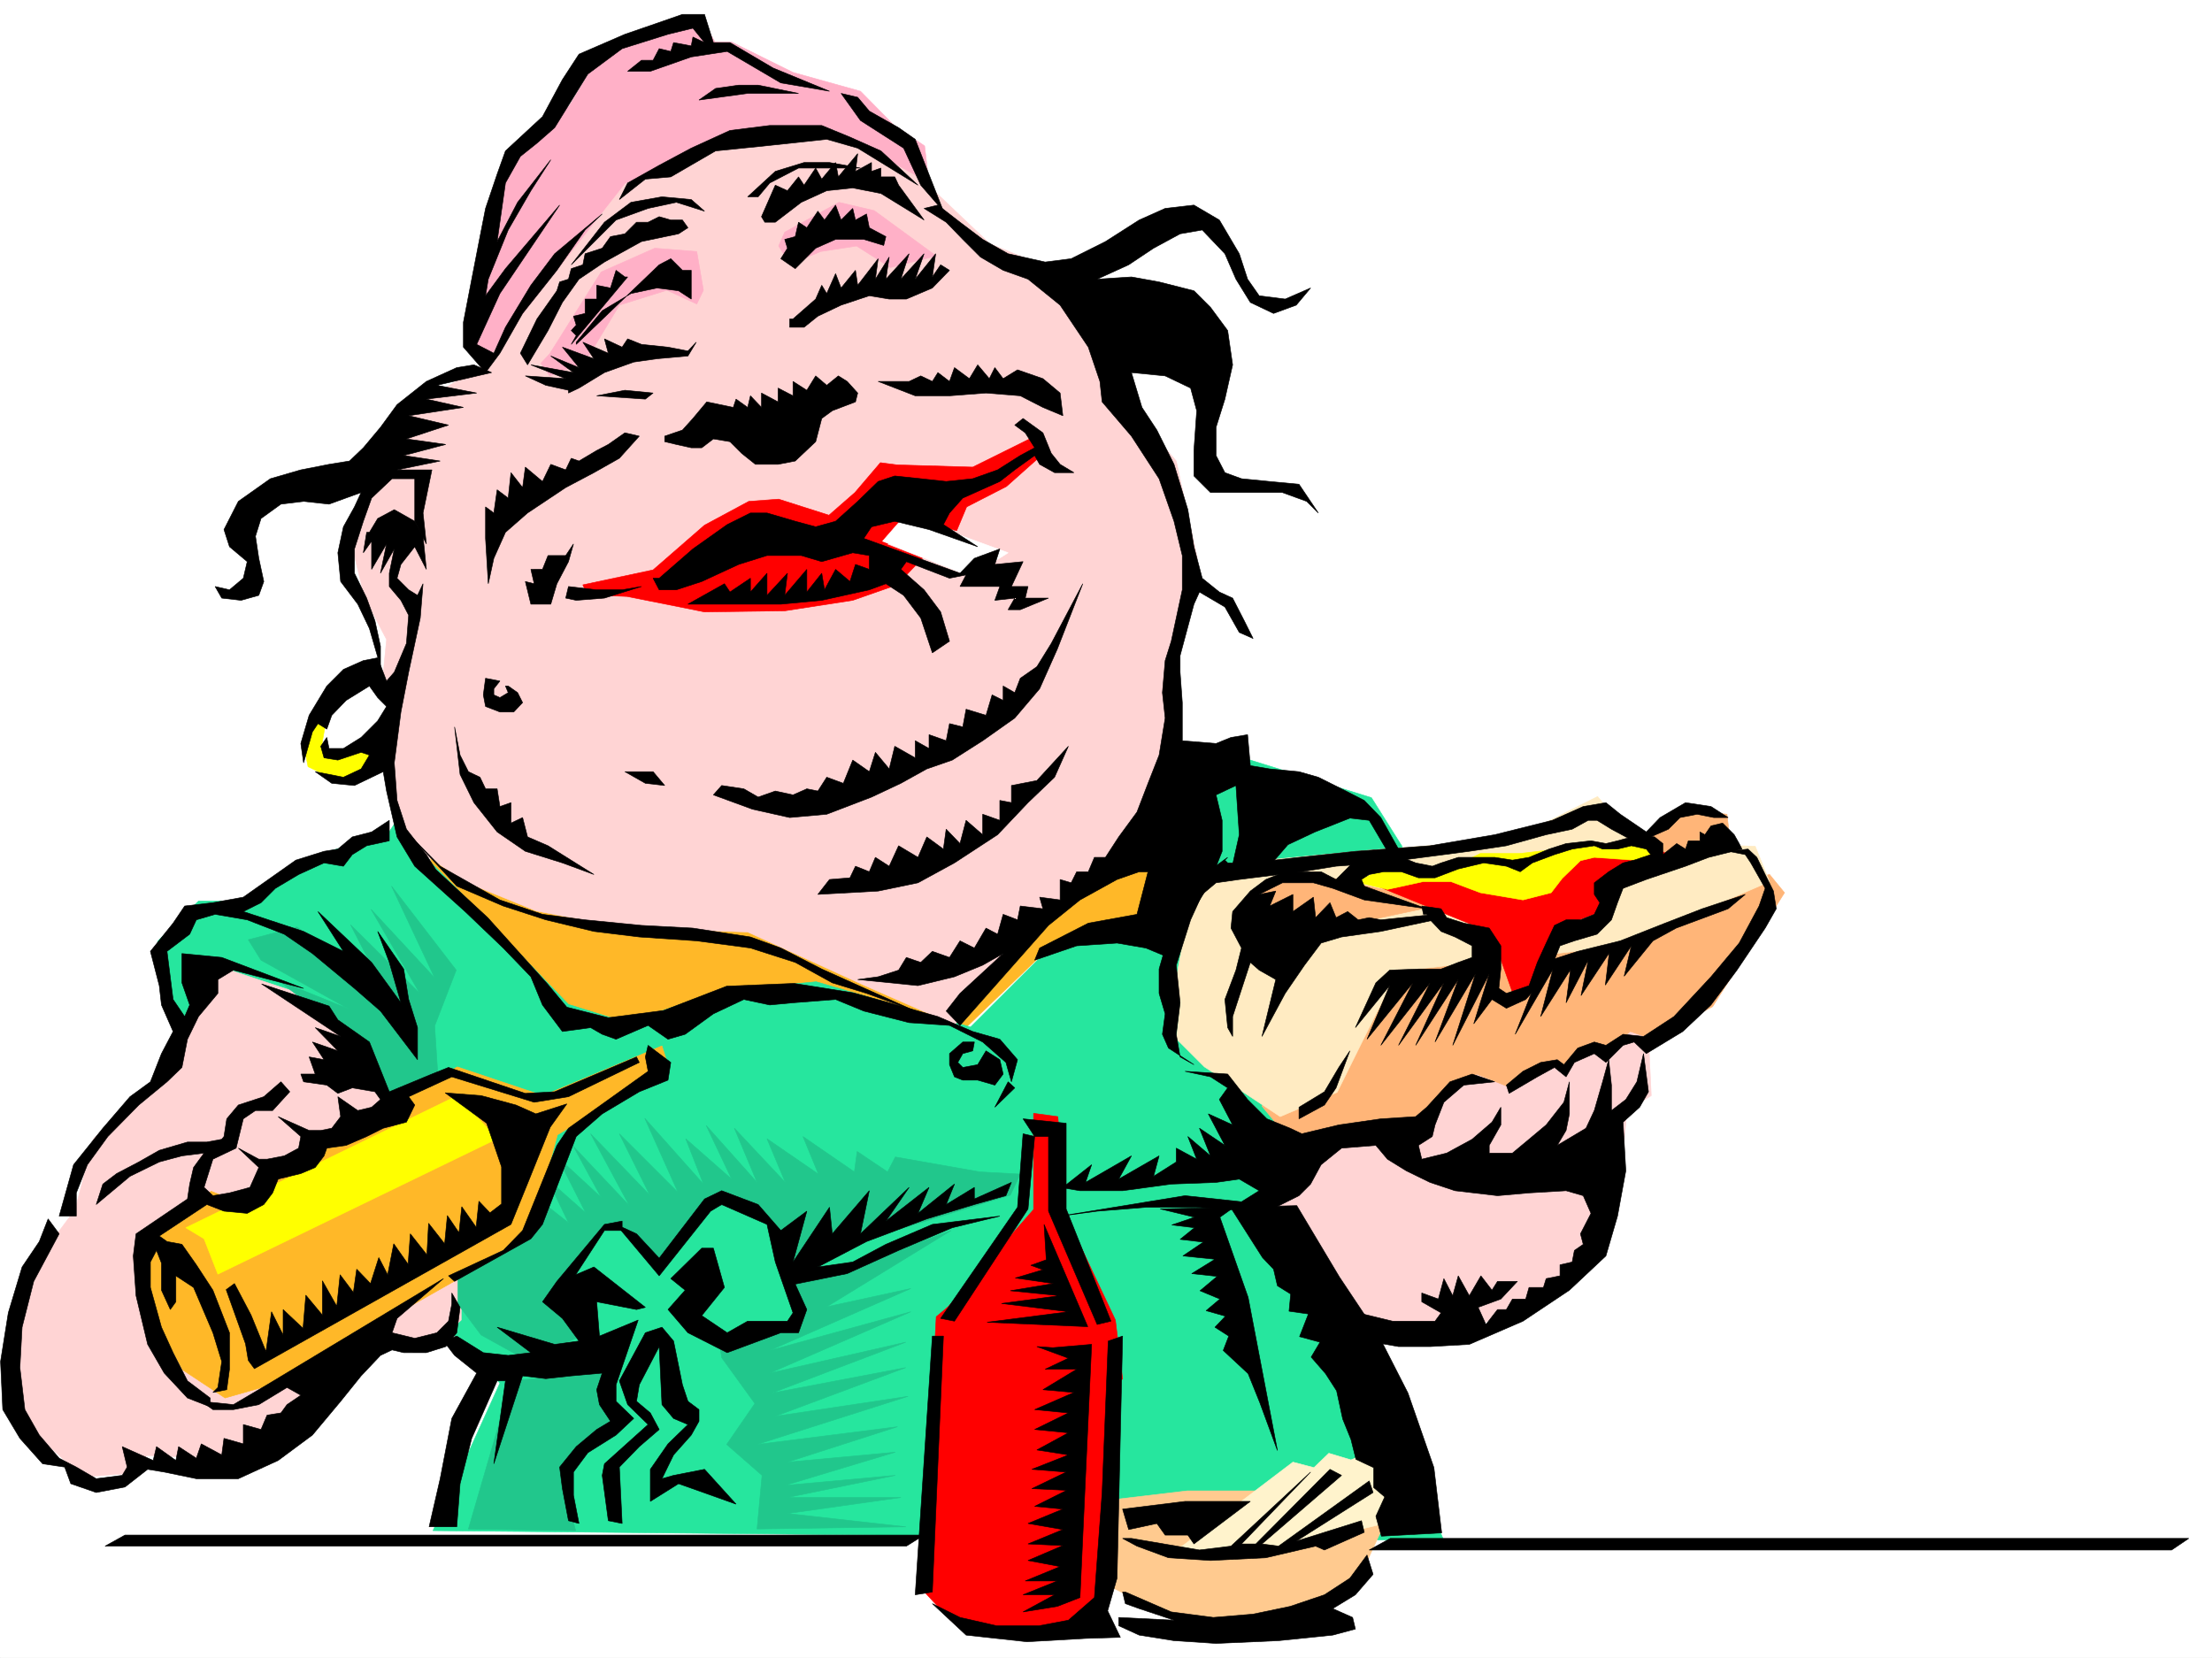 <svg xmlns="http://www.w3.org/2000/svg" width="2997.016" height="2246.297"><rect width="100%" height="100%" fill="#333333" stroke="none"/><defs><clipPath id="a"><path d="M0 0h2997v2244.137H0Zm0 0"/></clipPath></defs><path fill="#fff" d="M0 2246.297h2997.016V0H0Zm0 0"/><g clip-path="url(#a)" transform="translate(0 2.16)"><path fill="#fff" fill-rule="evenodd" stroke="#fff" stroke-linecap="square" stroke-linejoin="bevel" stroke-miterlimit="10" stroke-width=".743" d="M.742 2244.137h2995.531V-2.16H.743Zm0 0"/></g><path fill="#ffb828" fill-rule="evenodd" stroke="#ffb828" stroke-linecap="square" stroke-linejoin="bevel" stroke-miterlimit="10" stroke-width=".743" d="m580.676 1153.488 1045.218-23.222-48.718 133.328-146.86 11.965-134.113 128.835-569.414-6.726-122.148-151.316zm0 0"/><path fill="#ff0" fill-rule="evenodd" stroke="#ff0" stroke-linecap="square" stroke-linejoin="bevel" stroke-miterlimit="10" stroke-width=".743" d="m427.832 963.973-15.758 47.933 5.278 26.98 38.945 18.731 47.195-6.023 20.254-44.184-18.73-2.969-48.72 17.203-20.214-12.707 7.469-42.699zm0 0"/><path fill="#26e69e" fill-rule="evenodd" stroke="#26e69e" stroke-linecap="square" stroke-linejoin="bevel" stroke-miterlimit="10" stroke-width=".743" d="m549.941 1092.805-24.71 37.46-122.891 35.93-72.688 54.703H268.97l-55.446 54.66 42.739 158.786 421.066 439.68-90.672 199.996 1369.633 13.492-214.266-506.348 158.083-433.656-41.958-66.668-195.539-60.68-91.414 249.418-146.86 12.746-109.401 109.324-209.028-61.386-128.133 11.965-128.128 43.437-79.415-24.71-134.855-140.056-60.684-61.425zm0 0"/><path fill="#ffca8f" fill-rule="evenodd" stroke="#ffca8f" stroke-linecap="square" stroke-linejoin="bevel" stroke-miterlimit="10" stroke-width=".743" d="m1507.5 2032.066 101.152-11.964h108.621l-86.14 78.628 115.387-11.218 135.597-36.715-49.46 107.094-77.887 46.449-140.137 1.488-119.137-60.644v-78.672zm0 0"/><path fill="#ffb0c7" fill-rule="evenodd" stroke="#ffb0c7" stroke-linecap="square" stroke-linejoin="bevel" stroke-miterlimit="10" stroke-width=".743" d="m644.367 438.156 41.211-211.96 38.203-44.184 47.192-38.203 47.976-80.153 131.102-38.203 18.73 31.477h22.48l83.169 41.172 91.414 25.492 44.965 45.672 41.957 28.464 9.734 82.383-589.668 208.989-35.227-25.454 9.735-62.914zm0 0"/><path fill="#ffd4d4" fill-rule="evenodd" stroke="#ffd4d4" stroke-linecap="square" stroke-linejoin="bevel" stroke-miterlimit="10" stroke-width=".743" d="m1060.938 172.273-213.524 76.403-193.309 246.41-97.398 58.453-81.68 178.258 18.727 77.144 29.992 57.672-5.281 53.176 18.77 14.977-3.755 149.046 19.473 58.415 76.402 52.433 97.434 39.727 120.625 23.187 165.59 5.278 158.824 72.648 121.367 53.176 145.371-165.551 140.098-91.375 20.254-192.488-5.242-57.676 28.465-125.82-28.465-131.106-77.926-91.375-52.473-153.547-122.109-49.422-91.414-86.879-120.625-67.41zM286.21 1295.774l-63.69 154.328-95.915 92.863-24.71 95.871-68.192 91.379-24.71 121.328 34.448 86.918 53.215 48.68 24.711 13.488 47.977-3.754 29.949-24.71 125.902 5.241 198.551-159.57 23.223-4.496 39.687 9.777 38.239-34.488v-77.145L508.73 1440.367l-77.925-86.137-130.36-43.44Zm1511.255 232.214-72.688 106.352 145.375 173.762 130.36-9.735 144.594-81.64 53.956-154.29 5.239-57.675 32.96-20.211-4.495-95.875-145.332-9.735-319.957 154.286zm0 0"/><path fill="#ffb578" fill-rule="evenodd" stroke="#ffb578" stroke-linecap="square" stroke-linejoin="bevel" stroke-miterlimit="10" stroke-width=".743" d="m1893.379 1306.293 504.234-121.367 20.215 24.71-97.398 154.329-83.168 43.441-28.465-9.738-29.207 23.969h-29.246l-23.969 23.968h-38.941l-38.243 29.207-48.68-19.472-38.98 24.71-28.465 38.204-175.324 38.941-47.937-58.414 111.629-168.52zm0 0"/><path fill="#ffebc2" fill-rule="evenodd" stroke="#ffebc2" stroke-linecap="square" stroke-linejoin="bevel" stroke-miterlimit="10" stroke-width=".743" d="m2164.574 1079.316-115.383 57.672-194.054 14.977-203.043 19.512-38.946 47.933-19.472 106.356 5.242 32.96-5.242 48.68 38.203 38.2 38.2 24.71 64.437 42.7 77.183-32.965 33.703-68.149 47.977-95.875 301.187-33.703 203.047-87.664-19.472-47.933-130.399-4.5-62.914-38.942zm0 0"/><path fill="#ffb578" fill-rule="evenodd" stroke="#ffb578" stroke-linecap="square" stroke-linejoin="bevel" stroke-miterlimit="10" stroke-width=".743" d="m1893.379 1209.637-86.176-19.473-53.96-5.238-43.438 24.71 19.472 53.216 121.364-15.016 493.757-105.61-4.496-38.94-44.183-4.497-116.13 53.176-286.21 53.215zm0 0"/><path fill="red" fill-rule="evenodd" stroke="red" stroke-linecap="square" stroke-linejoin="bevel" stroke-miterlimit="10" stroke-width=".743" d="m1840.164 1190.164 165.586 67.41 23.227 29.988 20.214 56.93 38.243-14.23 34.445-77.145 62.95-23.969 14.233-48.718 58.454-23.97-29.989-14.233-135.597 32.964-125.903 5.239-77.144 9.734zm0 0"/><path fill="#ff0" fill-rule="evenodd" stroke="#ff0" stroke-linecap="square" stroke-linejoin="bevel" stroke-miterlimit="10" stroke-width=".743" d="m2208.797 1136.988-29.207 9.739h-38.238l-82.383 9.734h-53.219l-59.195 28.465-57.672-13.45-53.215 23.184 44.223 10.52 47.933-10.52h38.203l39.723 14.977 57.715 9.773 38.2-9.773 14.976-19.473 24.71-23.969 18.727-4.496 63.695 4.496 28.465-19.468zm0 0"/><path fill="#ffb828" fill-rule="evenodd" stroke="#ffb828" stroke-linecap="square" stroke-linejoin="bevel" stroke-miterlimit="10" stroke-width=".743" d="m199.293 1668.79 86.918-54.665 38.984 15.719 120.621-86.88 173.801-97.358 116.168 38.945 161.09-67.41 8.953 28.464-150.574 92.122-38.2 140.796-349.163 197.77-62.95 17.945-57.671-38.199-33.747-62.914-14.23-56.93 8.25-63.652zm0 0"/><path fill="#ff0" fill-rule="evenodd" stroke="#ff0" stroke-linecap="square" stroke-linejoin="bevel" stroke-miterlimit="10" stroke-width=".743" d="m251.766 1663.547 367.851-178.996 53.957 58.414-378.37 183.496-18.727-47.938zm0 0"/><path fill="red" fill-rule="evenodd" stroke="red" stroke-linecap="square" stroke-linejoin="bevel" stroke-miterlimit="10" stroke-width=".743" d="m1268.48 1784.133-18.726 357.297 38.2 32.96 82.421 20.216 135.64-43.442 5.239-318.312-120.625-150.575zm0 0"/><path fill="red" fill-rule="evenodd" stroke="red" stroke-linecap="square" stroke-linejoin="bevel" stroke-miterlimit="10" stroke-width=".743" d="m1290.965 1805.871-12.004 149.793 74.953-38.2 95.133-36.675 71.941-12.004-9.734-80.156-68.191-144.55-9.735-131.063-32.96-4.5v130.32l-131.888 150.535zm0 0"/><path fill="#ffb0c7" fill-rule="evenodd" stroke="#ffb0c7" stroke-linecap="square" stroke-linejoin="bevel" stroke-miterlimit="10" stroke-width=".743" d="m1063.207 314.598 73.43-40.47 47.937 11.263 83.906 61.386-62.167 15.758-45.707-29.207-48.72 7.469-41.21 17.242-15.719-24.71zm0 0"/><path fill="red" fill-rule="evenodd" stroke="red" stroke-linecap="square" stroke-linejoin="bevel" stroke-miterlimit="10" stroke-width=".743" d="m789.703 792.441 95.168-20.214 69.676-60.645 59.941-32.219 40.469-3.011 68.191 21.738 35.188-30.73 34.488-40.43 22.48 2.972 102.641 3.008 93.645-46.45 5.98 24.75-53.918 47.938-53.957 27.684-13.492 32.219-53.957-13.492-21.7 11.261-18.73 20.957 47.938 18.73-34.45 35.934-59.937 20.996-92.16 14.231-108.66 1.488-104.902-20.96-53.922-2.266zm0 0"/><path fill="#fff" fill-rule="evenodd" stroke="#fff" stroke-linecap="square" stroke-linejoin="bevel" stroke-miterlimit="10" stroke-width=".743" d="M1226.527 698.09 1365.88 749l-50.945 32.219-119.137-47.938zm0 0"/><path fill="#ffb0c7" fill-rule="evenodd" stroke="#ffb0c7" stroke-linecap="square" stroke-linejoin="bevel" stroke-miterlimit="10" stroke-width=".743" d="m744.777 479.367 69.676-110.847 72.649-32.22 56.968 4.497 8.992 52.433-8.992 18.727-40.468-18.727-64.438 20.215-46.45 77.14-47.937 18.731-12.004-17.203zm0 0"/><path fill="#fff3cc" fill-rule="evenodd" stroke="#fff3cc" stroke-linecap="square" stroke-linejoin="bevel" stroke-miterlimit="10" stroke-width=".743" d="m1611.664 2087.512 140.094-106.356 28.465 7.469 20.214-19.469 29.989 8.992 21-8.992 43.437 34.446-12.746 59.199-131.101 31.433-104.907 12.746-49.46-8.25zm0 0"/><path fill="red" fill-rule="evenodd" stroke="red" stroke-linecap="square" stroke-linejoin="bevel" stroke-miterlimit="10" stroke-width=".743" d="m1250.496 2154.918 159.606-69.676 104.906-32.18-10.52 108.583-21.699 37.457-91.414 14.976-103.422-18.73zm0 0"/><path fill="#21c78c" fill-rule="evenodd" stroke="#21c78c" stroke-linecap="square" stroke-linejoin="bevel" stroke-miterlimit="10" stroke-width=".743" d="m377.629 1328.734 86.918 68.934 59.2 97.36 69.675-35.934-4.496-68.934 29.207-75.656-87.664-113.82 58.457 124.336-86.18-92.899 65.926 113.86-93.645-92.864 45.707 89.11-118.394-86.141-65.922 17.246 17.242 27.719 118.356 65.887zm399.367 224.707 75.656 80.157-52.433-97.36 80.156 83.13-41.211-83.13 79.414 79.375-44.969-100.37 79.453 89.148-24.007-61.426 62.207 54.66-34.446-72.648 68.895 77.144-30.695-73.39 68.933 73.39-24.75-59.156 69.676 47.937-20.957-50.949 69.676 47.938 3.754-27.684 41.21 27.684 10.481-20.215 114.64 20.215 54.7 3.011-13.488 28.465-288.48 88.363-57.673-74.132h-52.472l-79.41 77.886-48.68-47.937-27.723 3.754-62.207 83.129 37.457 58.453-75.66 34.449-62.207-34.45-31.438-41.952v-41.211l96.657-48.68L735 1629.102l35.23 27.722-28.464-59.199 51.691 45.71-38.203-75.66 59.2 54.7zm-142.363 518.313 58.414-200.703 146.117-13.488-9.734 29.949 16.46 38.203-86.882 68.894 20.96 79.41zm343.14-232.176 44.965 62.168-38.199 55.445 47.934 41.914-6.762 72.649 201.559-2.973-160.348-17.984 153.625-21.703h-153.625l146.117-29.989-149.09 13.489 149.09-44.926-146.117 13.488 149.129-47.972-190.34 24.007 204.57-65.18-179.82 26.977 176.809-65.922-181.305 34.446 181.305-68.89-184.317 41.913 191.082-83.129-191.082 52.434 191.082-83.906-113.898 24.75 168.558-103.383-131.101 48.68-93.645 16.5 16.461 54.664-16.46 17.984-89.188 13.492zm0 0"/><path fill-rule="evenodd" stroke="#000" stroke-linecap="square" stroke-linejoin="bevel" stroke-miterlimit="10" stroke-width=".743" d="m924.598 19.473-34.485 12.004-43.441 14.972-62.207 26.942-22.485 34.488L735 158.043l-50.164 46.45-11.262 31.437-15.715 46.449-7.507 38.203-11.223 57.672-11.262 58.414v33.707l29.992 34.445 19.47-26.195 30.733-53.922 46.45-58.453 38.203-54.66 23.223-21.703-64.434 53.918-32.219 42.699-34.449 56.93-15.758 35.191-23.223-12.004 31.473-68.894 80.899-119.844-73.391 86.137-26.977 36.714 3.711-22.48 26.98-66.664 30.735-53.18 26.977-41.953-44.965 57.672-27.723 53.176 11.262-79.371 20.215-35.973 22.484-17.984 23.969-20.957 44.965-72.649 46.449-34.45 62.168-19.472 33.746-8.25 15.715 19.473-15.715-7.508-2.27 12.004-23.968-4.496-3.754 12.004-15.719-3.754-8.25 15.719h-15.758l-18.726 14.976h30.73l55.446-19.472 48.718-7.47 72.649 42.66 65.96 11.259-76.44-31.473-58.454-34.45h-22.445l-12.004-38.198Zm0 0"/><path fill-rule="evenodd" stroke="#000" stroke-linecap="square" stroke-linejoin="bevel" stroke-miterlimit="10" stroke-width=".743" d="m839.164 270.375 35.23-27.68 34.446-3.011 60.683-35.192 66.704-6.762 83.91-8.996 41.953 12.004 81.68 50.168-50.204-46.414-41.953-18.726-38.242-15.758h-70.418l-53.957 6.762-52.433 23.968-43.442 23.227-42.734 23.969zm107.879-134.816 65.96-8.993h68.934l-54.703-11.222H1001l-31.477 4.496zm192.567-8.993 26.234 36.715 58.457 37.457 23.222 50.168 30.696 35.227-38.203-97.399-22.48-15.714-39.727-22.485-15.72-18.691zm0 0"/><path fill-rule="evenodd" stroke="#000" stroke-linecap="square" stroke-linejoin="bevel" stroke-miterlimit="10" stroke-width=".743" d="m773.984 358.781 60.684-60.683 43.441-15.72 38.239-8.25 38.199 12.005-17.985-15.758-39.687-3.71-41.992 7.464-35.934 26.98zm239.02-92.117 37.457-34.488 38.941-11.965h34.489l41.953 7.508h-83.907l-38.984 20.215-15.719 18.73zm0 0"/><path fill-rule="evenodd" stroke="#000" stroke-linecap="square" stroke-linejoin="bevel" stroke-miterlimit="10" stroke-width=".743" d="m1031.73 293.602 18.731-42.696 16.46 7.504 15.017-18.726 7.464 11.222 15.758-23.187 8.211 14.976 18.77-22.484 3.715 19.473 26.234-31.477-3.008 23.969 21.738-11.965v11.965l12.746-4.457v11.965h18.73l5.24 11.222 34.483 47.192-58.453-35.934-38.199-7.504-35.23 3.75-34.485 15.719-35.191 26.98h-14.234zm-112.41 23.226-50.207 10.477-50.164 27.722-34.484 23.227-22.485 31.476-19.472 38.16-27.723 46.45-9.734-15.715 22.484-46.453 26.977-38.2 3.715-11.964 12.003-3.754 3.754-14.234 15.72-5.239 3.01-14.976 23.224-7.504 11.222-15.719 19.512-3.754 15.719-15.719h15.718l15.012-7.507 15.719 4.496h15.758l7.468 10.48zM780.71 466.621v-2.973l35.228-42.699 38.945-23.222 35.23-7.508 29.207 3.754 17.242 11.261V366.25h-11.964l-15.758-15.719-15.719 8.25zm0 0"/><path fill-rule="evenodd" stroke="#000" stroke-linecap="square" stroke-linejoin="bevel" stroke-miterlimit="10" stroke-width=".743" d="M850.387 375.242h-3.715l-12.004-8.992-7.508 23.969-18.73-3.715v18.73h-15.715v19.47l-15.719 3.714 3.715 12.004-6.727 7.469 6.727 6.765-6.727 11.965zM770.23 528.79l-30.73-6.728-27.723-12.746 54.7 3.754-47.192-18.73 57.711 10.48-30.734-22.445 38.203 15.719-22.485-27.719 42.739 15.715-15.016-22.442 34.484 14.977-5.238-19.473 23.969 11.223 7.469-11.223 18.726 7.47 35.973 3.753 26.98 5.238 11.262-11.965-11.262 18.727-41.953 3.715-31.476 4.496-39.688 14.234-34.484 20.996-14.235 6.727zm38.2 7.507 65.965 4.496 10.476-8.25-38.2-3.754zm261.504-104.125h4.496l30.73-26.938 8.211-18.73 6.766 11.223 12.004-26.98 7.468 19.472 19.473-23.969 3.008 20.254 27.723-35.973-3.754 27.723 18.73-29.95-4.496 29.95 31.473-34.45-11.22 34.45 31.474-34.45-12.004 34.45 27.722-34.45-4.496 31.438 11.223-16.46 12.004 7.468-23.227 23.969-35.226 15.015h-23.227l-26.98-4.5-38.2 12.711-31.476 14.973-18.73 15.016h-19.47zm7.507-68.152 27.72-27.72 26.98-11.964h38.199l26.98 8.21 2.973-11.964-22.484-12.004-3.715-18.691-15.012 8.21-3.715-15.718-15.758 15.719-7.468-20.215-15.016 20.215-8.992-11.965-14.977 22.445-11.219-7.469-4.496 19.473-14.234 3.754 3.715 11.965-8.992 14.23zM900.59 590.957l24.008-8.21 14.234-15.759 18.727-22.441 35.933 7.469 3.754-11.223 15.758 11.223 3.754-15.72 14.972 15.72v-19.473l22.485 12.004v-18.73l20.215 10.48v-19.473l18.726 11.965 12.004-19.473 14.977 12.746 15.718-12.746 12.004 7.508 14.23 15.719-3.007 12.004-31.438 11.965-14.273 10.476-8.21 31.477-27.72 26.195-23.226 4.5h-30.735l-18.726-14.976-15.758-15.72-22.445-3.753-15.758 12.004h-14.23l-20.215-4.496-15.758-3.754zm289.223-74.133 50.203 19.473h46.453l49.46-3.754 46.45 3.754 30.695 15.719 26.98 11.257-3.714-30.73-23.266-19.473-34.449-11.965-19.469 11.965-11.262-14.976-7.468 14.976-15.758-18.73-11.223 18.73-20.25-14.976-6.726 18.73-15.719-12.004-7.508 12.004-15.719-7.508-15.757 7.508zm-323.668 74.133-26.981 29.988-34.445 19.473-38.242 20.215-51.692 34.449-29.949 26.234-15.758 35.192-7.508 34.445-3.71-61.426v-42.695l11.218 8.25 4.496-31.437 14.977 11.222 3.754-34.449 15.757 20.215 3.715-27.723L735 652.383l11.262-23.223 20.215 7.504 7.507-15.719 10.48 3.715 23.966-14.23 15.757-8.211 22.485-15.758zM770.23 761.004l-15.718 29.95-8.25 27.722h-26.977l-7.508-30.735 12.004 3.012-4.496-19.473H735l7.508-18.726h23.969l10.52-15.719zm0 33.703 38.2 4.496h34.488l26.195-4.496-50.164 15.719-38.238 3.011-14.234-3.011zm114.641-11.223h8.25l45.711-39.722 46.45-32.961 31.476-15.719h22.441l38.242 11.219 27.72 7.508 26.98-7.508 29.949-26.938 27.723-26.98 22.484-7.469 35.226 3.715 34.45 3.754 35.972-3.754 33.703-11.965 30.73-19.469 19.474-10.48-12.747-20.254-14.23-10.48 11.258-8.993 26.941 19.473 11.262 27.723 12.004 14.976 18.726 11.258h-26.234l-20.254-11.258-6.726-11.965-26.977 19.469-20.215 15.719-50.207 22.484-17.984 20.215-8.25 15.719 46.449 29.988-65.922-23.227-46.45-11.261-31.476 7.508-10.48 15.718 130.36 47.196 19.472-20.215 34.488-12.746-6.766 20.996 38.239-3.754-15.758 33.703h22.484l-3.753 15.719h31.476l-38.203 15.719h-16.5l8.996-15.72-26.98 3.012 6.765-18.73h-53.96l8.25-15.719-22.481 4.496-58.453-22.48-7.47 10.476 31.474 27.723 22.445 29.953 12.004 39.684-23.227 15.758-15.719-47.192-23.222-30.734-24.008-15.719-22.484 8.25-64.438 14.234-55.441 5.239H932.066l49.461-27.723 7.47 11.223 27.76-18.692v18.692l22.442-25.453v29.949l27.723-29.95-3.715 29.95 29.95-35.192v30.696l20.214-25.453 3.754 22.48 15.016-27.723 19.472 16.461 7.469-23.183 18.727 6.722v-18.726L1155.367 749l-41.996 12.004-27.719-8.25H1039.2l-38.2 12.004-50.207 23.183-34.445 11.262H893.12zm-38.199 262.129 27.723 15.758 26.195 2.969-15.719-18.727zm119.878 31.473 53.177 19.473 50.207 11.222 50.203-4.496 60.683-23.226 39.727-18.688 35.187-19.512 34.489-11.964 41.21-26.239 43.442-30.691 33.703-39.688 24.008-53.918 34.445-88.406-42.695 80.899-19.473 31.476-22.484 15.719-7.504 19.469-15.719-8.993v19.473l-14.976-7.469-8.25 27.684-26.98-8.211-4.497 23.969-17.984-4.496-4.496 23.183-23.227-8.21v18.73l-18.73-10.52v23.227l-27.72-15.719-7.507 30.695-18.73-22.445-8.25 26.2-22.442-15.72-12.746 31.477-22.484-8.25-12.004 18.727-14.977-3.012-18.726 8.25-23.969-5.238-23.227 8.21-19.472-11.222-29.989-4.496zm141.583 134.82 81.68-4.5 53.956-11.218 49.426-26.981 58.453-38.2 41.211-43.44 35.973-34.446 18.727-41.957-42.696 46.453-34.488 6.723v23.226l-15.715-3.011v26.98l-23.226-8.25v27.723l-22.485-19.473-8.25 31.477-18.726-19.473-3.754 26.942-22.485-16.465-11.964 27.683-26.235-15.718-12.746 27.722-18.73-12.004-8.25 19.512-18.727-7.508-7.469 15.719-27.722 2.27zm0 0"/><path fill-rule="evenodd" stroke="#000" stroke-linecap="square" stroke-linejoin="bevel" stroke-miterlimit="10" stroke-width=".743" d="m1252.02 282.379 29.953 18.73 22.48 23.227 23.969 23.969 30.734 17.945 33.703 12.004 43.48 35.191 38.2 56.93 15.719 46.45 3.012 27.722 39.683 46.41 37.5 57.672 20.215 57.672 11.219 46.453v46.45l-8.211 38.202-6.762 31.434-8.25 26.238-3.715 43.438 3.715 34.449-8.21 50.203-15.017 38.203-14.976 38.941-24.711 33.704-17.984 27.683h-14.977l-8.25 19.512h-15.758l-7.469 14.977-14.972-4.497v27.72l-27.762-3.75 4.496 15.714-30.695-3.754-3.754 18.73-19.469-7.468-7.508 26.941-15.718-8.25-15.758 26.977-19.473-9.735-14.23 22.485-23.227-8.25-15.719 14.972-19.507-6.722-10.48 17.203-27.724 8.992-27.722 3.754 81.68 8.25 49.425-12.004 38.239-15.719 27.722-15.718-58.457 53.921-18.726 23.965 18.726 19.473 119.883-135.559 42.695-34.449 50.207-27.719 29.989-10.48h11.964l-14.976 57.672-65.922 11.965-65.96 33.703-6.727 16.5 56.93-19.508 54.702-3.715 38.98 6.723 30.696 12.75 29.988-58.418 23.97-38.2 18.73-47.195v-41.953l-8.25-34.45 26.976-12.745 4.496 66.668-11.222 50.203 48.68-3.754 28.464-32.96 36.715-17.243 47.234-18.73 26.196 3.011 24.754 41.953 14.972-3.008-23.969-42.699-22.48-23.226-30.734-15.719-31.473-15.715-26.2-7.508-39.726-3.754-26.234-4.457-3.715-41.957-22.484 3.754-20.25 8.211-45.711-3.754v-51.648l-2.969-41.211v-22.484l18.726-69.637 7.47-16.5 34.484 20.254 19.472 34.445 18.73 8.25-11.964-23.965-15.758-30.734-17.984-8.25-23.227-18.692-11.223-42.695-8.25-50.203-18.726-61.426-23.227-46.414-20.214-30.73-14.274-47.196 45.711 4.496 34.484 16.5 8.25 30.696-3.754 53.918v34.484l22.485 22.445h97.398l32.961 12.004 15.719 15.719-26.2-38.945-39.726-3.754-38.199-3.754-22.484-8.211-12-23.223v-38.203l12-38.199 10.48-46.453-6.726-46.45-23.223-31.437-22.485-22.48-47.19-11.965-37.5-6.766-46.45 3.012 42.734-19.473 33.707-22.48 35.973-19.473 29.95-5.238 30.73 32.215 14.976 34.449 19.473 31.476 31.476 14.973 30.73-11.258 19.474-23.226-34.446 15.015-35.23-4.5-15.719-22.48-11.262-34.45-26.976-45.706-34.45-20.215-38.98 4.496-35.191 15.719-45.707 29.207-46.454 23.226-35.226 4.496-50.207-11.222-34.445-19.47-30.735-23.226-29.949-23.226zM291.453 794.707l19.469 4.496 18.73-15.719 5.278-22.48-24.008-20.215-7.465-23.226 19.469-38.2 43.441-30.734 41.211-11.965 38.238-7.504 27.723-4.5 18.73-17.945 23.227-27.723 22.48-30.73 39.688-31.438 41.211-18.73 23.227-3.754 23.968 10.48-74.175 17.242 53.96 10.481-68.19 8.25 50.202 11.223-74.172 11.257 53.957 12.707-56.968 18.73 53.214 7.509-56.93 14.976 49.423 7.465-58.414 12.004h47.195l-12.004 58.418 4.496 41.953-15.719-30.734v-57.672h-30.734l-27.719 26.238-11.222 31.434-12.004 37.46v32.962l16.5 33.703 11.222 30.734 7.508 34.445v27.723l-14.976-51.691-15.758-32.961-23.227-30.735L457.781 749l7.508-35.191 14.977-26.977 8.992-19.473-43.442 15.758-34.484-3.754-30.695 3.754-26.977 19.473-7.508 23.965 4.496 29.953 6.766 31.433-6.766 18.73-23.968 6.766-26.235-3.011zm0 0"/><path fill-rule="evenodd" stroke="#000" stroke-linecap="square" stroke-linejoin="bevel" stroke-miterlimit="10" stroke-width=".743" d="M496.766 721.316h3.754l11.222-18.726 22.48-12.004 27.723 15.715 11.223 20.254 4.496 44.925-15.719-30.69-18.73 23.968-5.238 18.726 15.718 15.72 12.004 7.468 7.469-15.719-3.754 46.453-15.719 73.39-10.48 53.919-8.992 68.933 3.754 50.907 12.707 38.984 26.98 34.445 12.746 20.215 70.418 65.18 80.938 89.852 26.238 31.476 56.183 14.234 74.918-9.738 85.434-32.96 91.375-3.755 80.195 12.746 48.68 13.493 65.961 18.687 47.195 20.254 36.715 10.48 23.965 27.723-8.25 29.95-7.465-26.239-31.476-27.68-44.965-22.484-54.703-3.754-61.426-15.719-38.2-15.714-57.71 4.496-31.477 2.968-35.191-7.464-41.211 19.468-38.238 27.723-23.227 6.726-26.977-18.73-43.441 18.73-18.73-6.726-15.72-8.992-38.238 5.238-26.98-35.973-15.715-38.199-37.46-38.945-51.688-49.422-38.242-34.445-29.95-26.98-23.968-39.688-14.23-62.168-4.5-26.235-38.981 18.727-30.735-2.969-22.441-15.758 38.2 7.508 23.968-11.262 11.262-18.691-11.262-3.754-31.477 10.48-18.726-3.011-4.496-15.719 8.25-11.965 3.007 14.977h19.473l23.969-14.977 22.484-22.48 12.004-19.473-12.004-12.004-11.222-15.719-31.477 19.473-19.512 20.215-6.722 18.73-12.004-7.468-7.47 11.222-12.003 41.953-3.754-26.238 11.262-38.199 23.969-39.688 22.48-22.48 26.98-11.965 19.473-3.754 12.004 31.477 10.477-12.004 16.46-38.945 3.012-38.2-10.48-20.215-15.754-18.73v-17.984l6.762-32.961-18.727 32.96 8.25-39.687-20.254 34.445v-38.199L492.27 749zm0 0"/><path fill-rule="evenodd" stroke="#000" stroke-linecap="square" stroke-linejoin="bevel" stroke-miterlimit="10" stroke-width=".743" d="m623.371 1049.367 18.73 38.2 31.473 39.687 38.203 26.234 50.203 15.719 42.739 15.719-62.211-38.945-27.723-11.965-6.723-26.235-15.757 7.508v-27.723l-14.977 5.239-3.754-23.969H657.86l-7.507-15.715-15.72-7.508-11.26-22.445-7.47-38.2zm34.489-130.32-3.012 22.48 3.011 15.72 19.47 7.468h18.73l12.003-12.707-6.765-13.492-12.746-8.993h-3.715l3.715 8.993-11.223 6.726-8.25-3.715v-8.25l8.25-10.476zm-38.985 281.637 62.95 26.937 57.675 18.73 65.219 15.72 61.426 7.507 77.183 5.238 73.43 9.735 60.683 19.472 50.203 27.723 46.45 14.234 65.922 23.965-126.645-56.93-55.441-28.464-41.172-14.973-77.926-12.004-69.719-3.715-76.398-7.507-57.715-7.47-57.672-19.472-80.937-45.707-38.942-39.687zm-91.414-61.426-30.695 6.723-19.473 12.003-12.004 15.72-26.234-4.497-34.45 15.719-31.472 18.73-19.473 19.469-24.008 12.004 81.68 26.941 53.957 26.98-34.484-53.921 72.687 68.894 39.723 54.704-15.754-54.704-15.719-41.953 35.227 50.946 6.726 41.214 12.004 38.2v43.441l-50.203-65.926-35.23-30.691-56.93-47.195-38.2-26.235-50.206-19.472-43.477-7.47-25.457 7.47-8.992 19.472-30.73 23.227 8.25 65.18 15.714 23.183 6.766-15.719-10.516-29.949v-39.687l53.957 5.242 110.887 41.953-95.129-24.75-21 12.746v18.73l-26.234 31.434-14.977 30.734-7.504 38.2-20.215 19.472-38.203 31.477-41.953 42.656-27.722 38.203-15.016 38.2v31.476H80.156l19.508-69.676 39.688-49.426 36.714-42.695 27.723-20.215 14.977-38.199 15.757-29.953-15.757-35.973-2.973-26.195-12.004-46.45 30.734-38.202 15.715-23.227 38.242-4.496 41.172-7.465 71.2-50.207 38.203-11.965 18.726-3.008 19.512-16.464 26.2-6.762 23.968-15.719zM80.156 1671.8l-34.449 64.395-15.758 62.172-2.969 54.7 6.723 56.93 19.512 34.444 26.941 31.438 23.223 12.004 26.98 15.719 35.23-4.497 6.723-11.222-6.722-27.723 41.953 18.73 4.496-18.73 26.238 18.73 3.711-18.73 24.008 15.719 6.727-19.473 27.722 14.977 3.012-22.442 26.195 7.465v-26.195l24.008 6.726 8.211-19.472 18.766-2.973 8.21-11.262 18.731-12.707-18.73-10.515-38.2 23.222-34.445 6.766H288.48l-15.757-11.262 43.48 4.496 45.668-26.937 239.02-143.813-62.914 53.922-6.766 19.47 30.734 7.468 29.95-7.469 15.757-15.715 4.496-23.226v-14.977l11.223 19.473-4.496 34.445-14.977 18.73-26.234 8.25H546.97l-15.758-3.753-15.715 7.468-26.238 27.723-27.723 34.445-38.2 45.707-46.448 34.45-53.961 24.71h-56.93l-43.476-8.992-22.485-3.714-30.691 23.968-38.985 7.469-34.445-11.965-8.25-22.484-29.953-4.496-30.73-34.446-23.227-38.945-3.012-65.18 10.48-65.921 18.727-62.168 23.266-34.45 11.965-30.691zm0 0"/><path fill-rule="evenodd" stroke="#000" stroke-linecap="square" stroke-linejoin="bevel" stroke-miterlimit="10" stroke-width=".743" d="m344.668 1854.55 347.637-195.5 22.48-55.402 30.735-76.402 22.484-31.477-41.996 13.493-26.938-11.965-47.234-12.746-48.68-3.754 56.188 41.21 20.215 59.157v50.168l-15.72 12.004-14.976-15.719-3.754 35.188-19.468-27.723-3.754 35.23-15.758-23.226-3.715 38.203-21.738-27.723-2.27 42.696-22.441-28.461-3.012 41.21-19.473-27.722-8.25 41.953-12.003-23.226-11.223 35.191-18.727-19.473-4.496 31.477-17.988-23.969-4.496 42.66-19.473-34.449v46.453l-22.48-26.98-3.754 44.965-26.98-25.493v34.485l-15.72-31.477-7.507 53.922-20.211-49.422-22.485-42.699-11.261 8.25 26.238 73.39 3.754 22.485zm0 0"/><path fill-rule="evenodd" stroke="#000" stroke-linecap="square" stroke-linejoin="bevel" stroke-miterlimit="10" stroke-width=".743" d="m874.395 1432.117 3.714 19.469-107.879 77.144-15.718 23.227-46.45 115.344-26.238 26.98-74.172 34.446 8.25 7.468 103.383-57.672L735 1659.051l45.711-119.098 35.227-30.691 50.207-29.953 38.94-15.758 3.755-23.969-30.73-23.184zm0 0"/><path fill-rule="evenodd" stroke="#000" stroke-linecap="square" stroke-linejoin="bevel" stroke-miterlimit="10" stroke-width=".743" d="m130.36 1632.113 4.495-3.754 41.211-34.449 39.727-19.469 30.695-8.25 29.989-3.754-14.235 19.47-5.238 22.484-3.012 20.214-69.676 47.196-3.753 29.949 3.753 53.918 15.72 65.922 22.484 38.945 31.472 33.703 30.735 12.004v-12.004l-30.735-23.187-19.469-38.2-15.757-34.484-14.977-53.922V1710l8.25-15.719 6.727 17.203v36.715l12.004 26.2 7.507-10.481v-35.191l23.965 15.718 26.238 61.426 11.965 38.945-5.242 35.192-6.723 6.761 18.727-3.753 3.715-27.72v-49.425L288.48 1748.2l-22.484-34.445-19.508-27.723-20.215-3.754-10.48-7.468 64.437-42.696 23.227 8.992 31.473 2.973 22.484-11.965 11.965-15.758 7.508-18.73 30.691-7.469 19.512-8.25 11.965-15.715 3.754-10.48 26.234-3.754 27.723-12.004 22.48-11.222 31.438-8.25 11.261-23.184-8.25-11.262 58.453-26.941 111.633 34.449 46.45-7.508 95.914-46.453-3.754-7.465-110.887 47.192-39.727 2.23-104.125-35.191-22.48 8.992-57.711 23.969-26.941-67.407-42.739-29.992-11.965-18.687-91.414-29.992 107.133 71.164-34.445-11.965 30.691 31.437-34.445-11.965 15.719 23.97-20.215-3.755 8.25 23.223h-19.512l3.754 10.48 31.477 4.496 14.972 11.223 19.512-7.469 30.695 5.239 7.508 10.48-12.004 10.477-18.73 4.496-26.98-18.727 3.753 26.98-12.004 15.716-14.972 3.011h-15.72l-41.952-18.726 30.691 26.937-2.973 15.758-19.468 10.48-23.266 4.497h-11.223l-27.722-14.977 27.722 26.195-12.003 26.98-27.723 7.47-22.442 3.753-12.003-11.222 12.003-38.2 31.438-14.976 9.734-39.727 16.5-11.222h23.227l23.223-25.453-11.965-13.489-23.223 20.215-34.488 11.262-15.719 18.687-3.75 23.97-3.012 3.753-20.215 3.754h-26.238l-38.199 11.223-27.723 15.757-29.988 15.715-18.73 14.235zm488.515 178.258 35.973 22.48 33.703 3.715 30.734-3.714-45.71-34.485 77.929 23.223 32.96-4.496-22.484-30.692-26.98-22.484 19.512-27.723 64.437-77.144 23.969-4.496v12.746h-23.969l-38.98 59.941 24.75-10.515 69.676 54.699-12.004 2.972-53.961-10.48 3.754 46.453 52.472-21.742-29.988 87.664v22.441l23.969 23.227-23.969 22.48-38.2 23.97-19.472 26.198v31.473l7.469 38.203-14.235-3.754-8.25-43.441-3.753-29.207 22.484-27.723 27.719-23.223 18.73-11.222-14.976-22.484-3.754-20.215 7.508-22.48-41.954 3.753-34.484 3.754-31.438-3.754-38.984 119.098 15.758-112.336h-11.262l-34.445 77.89-15.758 61.426-4.496 58.414h-37.457l14.973-65.18 15.757-81.64 33.707-61.426-29.953-23.969-15.011-19.472zm0 0"/><path fill-rule="evenodd" stroke="#000" stroke-linecap="square" stroke-linejoin="bevel" stroke-miterlimit="10" stroke-width=".743" d="m834.668 1659.05 58.453 69.677 69.676-87.622 14.976-8.992 61.426 26.938 11.262 50.949 23.969 68.894-7.508 11.262h-53.918l-27.723 15.715-34.488-23.223 30.734-38.203-14.976-53.176h-15.758l-41.953 41.211 19.473 15.72-23.227 26.198 26.98 31.473 53.215 26.98 72.649-26.98h24.007l11.22-31.473-15.716-34.449 70.418-14.23 69.676-31.438 72.688-30.734 64.437-15.715-91.418 11.219-62.949 26.98-44.926 23.969-47.234 6.727 65.96-34.45 81.641-30.691 64.438-19.473 42.738-12.004 7.465-17.988-50.203 22.484v-15.718l-38.2 23.226 11.223-27.722-49.426 39.687 14.977-35.191-58.453 45.668 31.473-45.668-65.922 62.914 11.965-58.418-50.165 58.418-3.753-35.973L1074.43 1710l18.726-68.895-35.226 26.196-30.696-35.188-49.46-18.73-23.227 11.222-61.426 80.157-30.73-32.961zm39.727 146.821-35.231 65.18 11.223 32.18 27.722 26.98-59.16 53.176-3.011 15.718 8.25 61.426 18.73 3.754-3.754-76.402 26.98-27.723 26.977-23.222-12.004-22.446-18.726-15.758 3.754-22.441 26.976-51.691 3.754 78.629 15.719 18.73 19.472 8.25-26.98 26.195-23.969 34.489v43.44l38.203-23.968 77.926 27.68-42.7-47.152-41.952 8.21-15.719 4.497 15.719-32.22 23.969-26.94 10.48-18.727v-15.719l-14.977-11.262-7.468-22.441-12.004-59.2-15.719-18.726zm445.777-393.969h-15.719l-17.984 15.72v14.972l6.726 16.5 11.258 4.457h20.215l23.227 6.765 11.261-14.976-4.496-19.469-18.73-12.004-11.262 18.727-20.215 3.754-6.762-6.766 6.762-11.96 13.492-3.755zm45.707 53.918-17.984 34.446 26.98-26.196zm20.254 50.164 58.418 6.024v116.086l60.683 152.062-18.73 4.496-65.922-153.546v-101.153h-18.73zm0 0"/><path fill-rule="evenodd" stroke="#000" stroke-linecap="square" stroke-linejoin="bevel" stroke-miterlimit="10" stroke-width=".743" d="m1386.133 1536.238-7.508 99.59-104.16 150.574 18.73 3.754 99.664-152.062 8.993-98.14zm28.465 122.812 59.199 138.571-136.383-5.98 110.145-14.235-90.672-11.218 78.668-10.52-66.664-6.727 58.453-9.734-51.727-7.508 37.457-11.222-16.46-5.98 20.956-7.509zm-136.379 151.321-14.977 346.777-23.226 3.754 23.226-350.53zm148.344 15.715 52.472-4.496-15.758 343.066-30.691 11.961-46.453 7.508 42.699-23.223h-42.7l46.454-18.73h-43.48l47.234-19.473-43.48-8.25 47.195-20.215-47.196-2.226 47.196-19.473-47.196-8.25 47.196-19.473-38.203-3.753 43.441-21.739-47.195-2.23 46.453-22.48-46.453-3.715 49.46-19.512-42.695-6.727 42.696-23.222-45.707-4.496 45.707-22.446-45.707-4.496 53.214-23.227-41.992-3.753 45.707-27.72h-42.695l31.473-14.976-42.696-15.718zm0 0"/><path fill-rule="evenodd" stroke="#000" stroke-linecap="square" stroke-linejoin="bevel" stroke-miterlimit="10" stroke-width=".743" d="m1501.52 1817.094-8.25 205.238-10.48 142.324-35.231 30.692-39.723 7.507h-57.676l-49.46-11.261-37.458-18.688 45.707 42.656 82.426 8.993 79.41-4.496 47.196-1.485-17.247-35.933 12.75-44.223 7.504-328.047zm19.468 227.719 84.653-10.477h88.406l-76.402 57.672-8.25-12.004h-30.73l-11.224-15.719-38.203 8.25zm0 0"/><path fill-rule="evenodd" stroke="#000" stroke-linecap="square" stroke-linejoin="bevel" stroke-miterlimit="10" stroke-width=".743" d="M1520.988 2084.5h11.965l92.16 15.719 42.735-5.242 107.879-100.368-93.645 97.399h19.473l100.406-101.113 15.719 8.21-107.875 92.903 22.48 2.969 122.852-88.364 5.242 15.719-104.125 65.922 88.406-27.723 3.754 15.719-53.957 23.969-11.965-5.242-67.45 15.757-74.913 3.715-56.969-3.715-42.7-15.757zm0 72.648h3.754l62.172 26.977 56.969 7.469 53.918-4.496 50.203-10.48 46.453-15.716 34.484-22.484 23.227-31.438 8.21 26.2-23.968 27.722-30.695 18.727 26.941 11.965 3.754 15.758-30.695 8.21-73.43 7.508-84.687 3.754-56.93-3.754-47.195-7.508-27.723-12.706v-11.262l74.918 3.754-47.195-15.72-18.73-6.722zm-84.648-548.261h3.715l38.98-30.73-8.25 23.964 62.168-35.93-17.203 31.434 54.703-31.434-7.508 27.72 30.73-19.47v-18.73l27.723 14.977-12.004-30.735 30.735 26.238-15.016-37.46 34.485 23.226-22.48-42.695 32.96 14.972-17.984-34.445 11.258-15.719-23.223-14.976-34.488-7.508 57.71 3.754 26.981 34.45 26.195 26.194 31.477 12.746 15.758 7.508 50.164-12.004 56.969-8.25 47.195-2.968 14.976-12.75 31.473-34.446 29.992-10.48 30.692 10.48-41.954 4.496-26.98 23.227-11.965 30.691-3.754 15.72-18.726 12.003 4.496 18.73 33.703-8.25 34.488-18.73 26.938-23.227 12.004-20.214v23.968l-15.72 27.723v10.48h31.438l22.485-18.73 23.222-19.473 24.008-30.691 7.469-27.723v43.442l-4.496 22.48-11.965 20.215 38.945-23.227 11.22-23.968 11.26-38.942 8.25-29.949 3.755 34.445v34.446l19.472-14.973 14.977-23.969 8.992-38.199 6.723 51.688-11.965 20.957-22.48 20.214 3.753 65.926-11.261 61.426-15.72 53.918-49.46 46.45-62.91 41.956-72.688 31.434-53.214 3.012h-42.7l-42.695-7.508-12.004-38.2 46.45 11.262h57.71l8.211-11.262-26.195-14.976v-11.965l22.48 8.211 7.469-27.684 12.004 23.188 7.508-26.941 14.976 26.941 15.72-26.941 14.972 19.472 7.508-12.004h26.98l-22.484 23.97-30.73 11.26 10.515 23.227 15.719-20.254h12.004l8.21-14.234h17.989l4.496-15.719h19.508l3.714-11.965 18.73-3.753v-14.973l16.5-3.754 3.013-15.719 11.965-8.25-3.754-14.23 14.27-27.723-10.516-23.969-23.227-6.726-50.203 2.973-42.7 3.753-57.671-6.726-33.743-11.262-32.218-15.715-25.453-15.718-15.758-18.731-46.453 3.754-27.723 22.445-14.23 26.235-15.72 15.718-31.476 15.72-30.73 5.276-76.403-5.277h-68.933l-65.961 5.277-50.164 6.727 169.3-27.723 76.442 8.25 23.969-14.976-26.98-15.758-31.473 4.496-60.684 2.27-65.926 8.992h-57.71zm0 0"/><path fill-rule="evenodd" stroke="#000" stroke-linecap="square" stroke-linejoin="bevel" stroke-miterlimit="10" stroke-width=".743" d="m1756.996 1633.598 57.715 96.617 53.918 80.898 38.98 76.399 35.192 101.113 10.52 88.406-81.68 4.457-7.508-26.941 12.004-26.235-14.977-12.707v-26.98l-24.008-11.219-6.726-26.98-11.219-27.723-8.25-38.2-14.977-23.226-19.511-22.441 12.004-20.215-27.723-7.508 11.965-30.695-26.196-3.754 2.227-23.223-17.984-11.222-5.239-22.485-14.976-15.718-41.953-65.922-15.758 11.222 38.238 108.621 39.688 207.465-23.969-65.14-15.719-38.985-33.742-31.437 7.508-19.469-18.73-12.004 14.234-14.976-26.239-7.47 18.73-15.757-26.94-11.223 23.226-19.468-34.488-3.754 31.476-19.473-43.441-4.496 27.723-18.73-31.473-3.715 19.469-15.758-30.73-3.75 30.73-10.48-46.45-11.223zm564.957-525.817-22.48-4.496-23.227 4.496-15.758 15.758-23.968 10.477-14.977 8.996-18.727-8.996-19.472-10.477-19.512-12.004h-11.965l-21.738 12.004-35.23 7.469-53.919 14.973-50.203 7.507-119.883 15.719-60.683 4.496-46.45 7.508-84.69 10.48-31.473 4.497-18.73 15.718-15.72 34.446-19.472 61.425 5.242 50.95-5.242 42.695 5.242 30.695 18.726 10.477-34.484-22.48-8.21-18.692 3.714-27.723-8.21-27.718v-32.965l8.21-28.465 23.223-56.93 23.226-38.2 38.239-27.722-3.754 3.754 3.754 3.754h30.695l65.96-7.508 76.403-8.21 101.152-7.508 87.66-14.973 77.926-19.473 41.957-18.73 30.73-5.239 19.474 15.72 35.23 23.968 18.727-19.473 34.449-20.215 34.484 5.239 23.227 14.976zm0 0"/><path fill-rule="evenodd" stroke="#000" stroke-linecap="square" stroke-linejoin="bevel" stroke-miterlimit="10" stroke-width=".743" d="m1810.21 1191.691 26.2-26.238 30.73-11.965 23.227 4.496 27.723 11.223 22.48 4.496 11.965-4.496 23.266-7.508h49.422l23.968 3.754 22.485-3.754 26.976-11.219 23.227-7.468 33.742-3.754 20.215 3.754 15.719-3.754 29.988-8.25 20.215 3.008 11.262 8.996v14.972l18.73-14.972 11.965 7.469 3.754-11.223h15.754v-12.004l6.726 3.754 8.25-11.965 15.719-3.754 15.758 15.719 6.726 12.004 3.75 7.469-44.964 11.218-31.473 12.004-53.176 17.988-31.476 11.965-7.508 19.469-8.211 23.227-19.512 19.472-30.691 8.992-19.512 6.727-10.48 26.234-15.715 23.97-20.254 22.484-26.2 11.96-19.511-11.96 3.754-18.731 15.758 10.48 30.695-10.48 11.258-31.477 11.964-26.195 11.262-23.969 15.719-7.507h19.473l18.726-7.47 7.508-15.757-7.508-11.219v-15.718l19.512-14.977 19.473-12.004 14.976-3.754 22.48-7.469-5.98-7.503-20.254-4.5-18.73 4.5h-20.215l-11.262-4.5-29.95 4.5-23.968 7.503-29.988 11.223-16.461 12.004-18.73-7.508-30.731-4.496-34.45 8.25-31.476 11.965h-22.48l-23.227-8.211h-23.969l-19.511 3.715-10.477 6.765 3.754 8.993 84.652 30.691-84.652-11.965-42.7-15.754-26.233-7.468h-41.954l-31.476 15.718 22.48-4.5-8.25 20.215 31.477-15.715v23.223l27.723-19.469 3.011 27.719 19.469-20.254 8.25 20.254 15.719-8.25 14.234 11.223 14.973-2.973 15.758 2.973 73.43-7.47v7.47l-73.43 15.718-53.215 7.508-27.723 8.25-22.48 29.95-26.196 38.203-31.476 58.414 18.726-77.145-22.48-12.746-12.004-10.48-23.969 73.39v26.98l-6.726-11.964-3.754-38.2 14.976-39.726 7.508-29.953-14.234-26.977 2.23-22.445 23.969-27.723 20.996-15.715 26.238-10.48h48.676zm0 0"/><path fill-rule="evenodd" stroke="#000" stroke-linecap="square" stroke-linejoin="bevel" stroke-miterlimit="10" stroke-width=".743" d="m1926.34 1227.621 26.195 3.754 7.508 12.004 23.227 7.469 34.484 6.726 15.719 23.969v31.473l-3.008 29.21-33.707 44.965 20.996-67.449-49.461 96.656 30.734-96.656-54.703 92.16 31.477-84.652-57.711 89.148 38.199-84.652-61.426 84.652 42.7-84.652-66.669 84.652 43.442-84.652-62.168 76.402 30.691-72.648-46.449 56.93 27.723-60.684 18.726-17.242 38.985-1.488h30.691l23.266-8.993 18.73-6.722v-15.758l-23.226-11.965-18.77-7.508-14.973-15.718-4.496-7.47h-4.496zm-166.332 272.645 34.449-20.957 19.469-32.961 15.015-22.48-18.73 50.202-15.754 23.227-34.45 18.687zm280.972-29.95 22.485-18.73 23.969-12.004 22.48-3.71 8.992 6.722 18.73-22.48 22.442-8.212 15.758 4.496 23.226-14.976 27.723 2.973 41.211-26.98 50.203-53.919 38.203-45.668 26.977-50.207 8.25-23.965-19.512-34.449-7.465-11.223-23.226-4.496 26.98-3.007 11.961 11.218 11.262 23.227 11.223 22.48 3.753 23.969-14.976 26.2-38.238 56.929-35.192 47.191-38.238 35.973-49.422 29.953-16.5-15.719-14.977 4.496-23.226 23.184-15.758-11.96-26.937 11.96-11.262 19.512-15.719-12.746-23.226 12.746-38.239 22.445zm0 0"/><path fill-rule="evenodd" stroke="#000" stroke-linecap="square" stroke-linejoin="bevel" stroke-miterlimit="10" stroke-width=".743" d="m2137.637 1289.05 57.672-14.234 60.683-23.968 50.203-19.473 58.457-19.469-23.226 19.469-70.418 26.2-31.477 17.241-38.984 47.938 9.738-41.211-35.191 53.215 5.238-43.442-38.2 57.672 9.735-47.937-29.988 57.676 5.98-44.965-40.425 63.652 16.46-63.652-50.949 87.66 38.239-97.399zM169.344 2080.004H1252.02l-24.004 14.973H142.363Zm1714.296 4.496h1081.9l-23.228 15.719H1855.138Zm0 0"/></svg>
